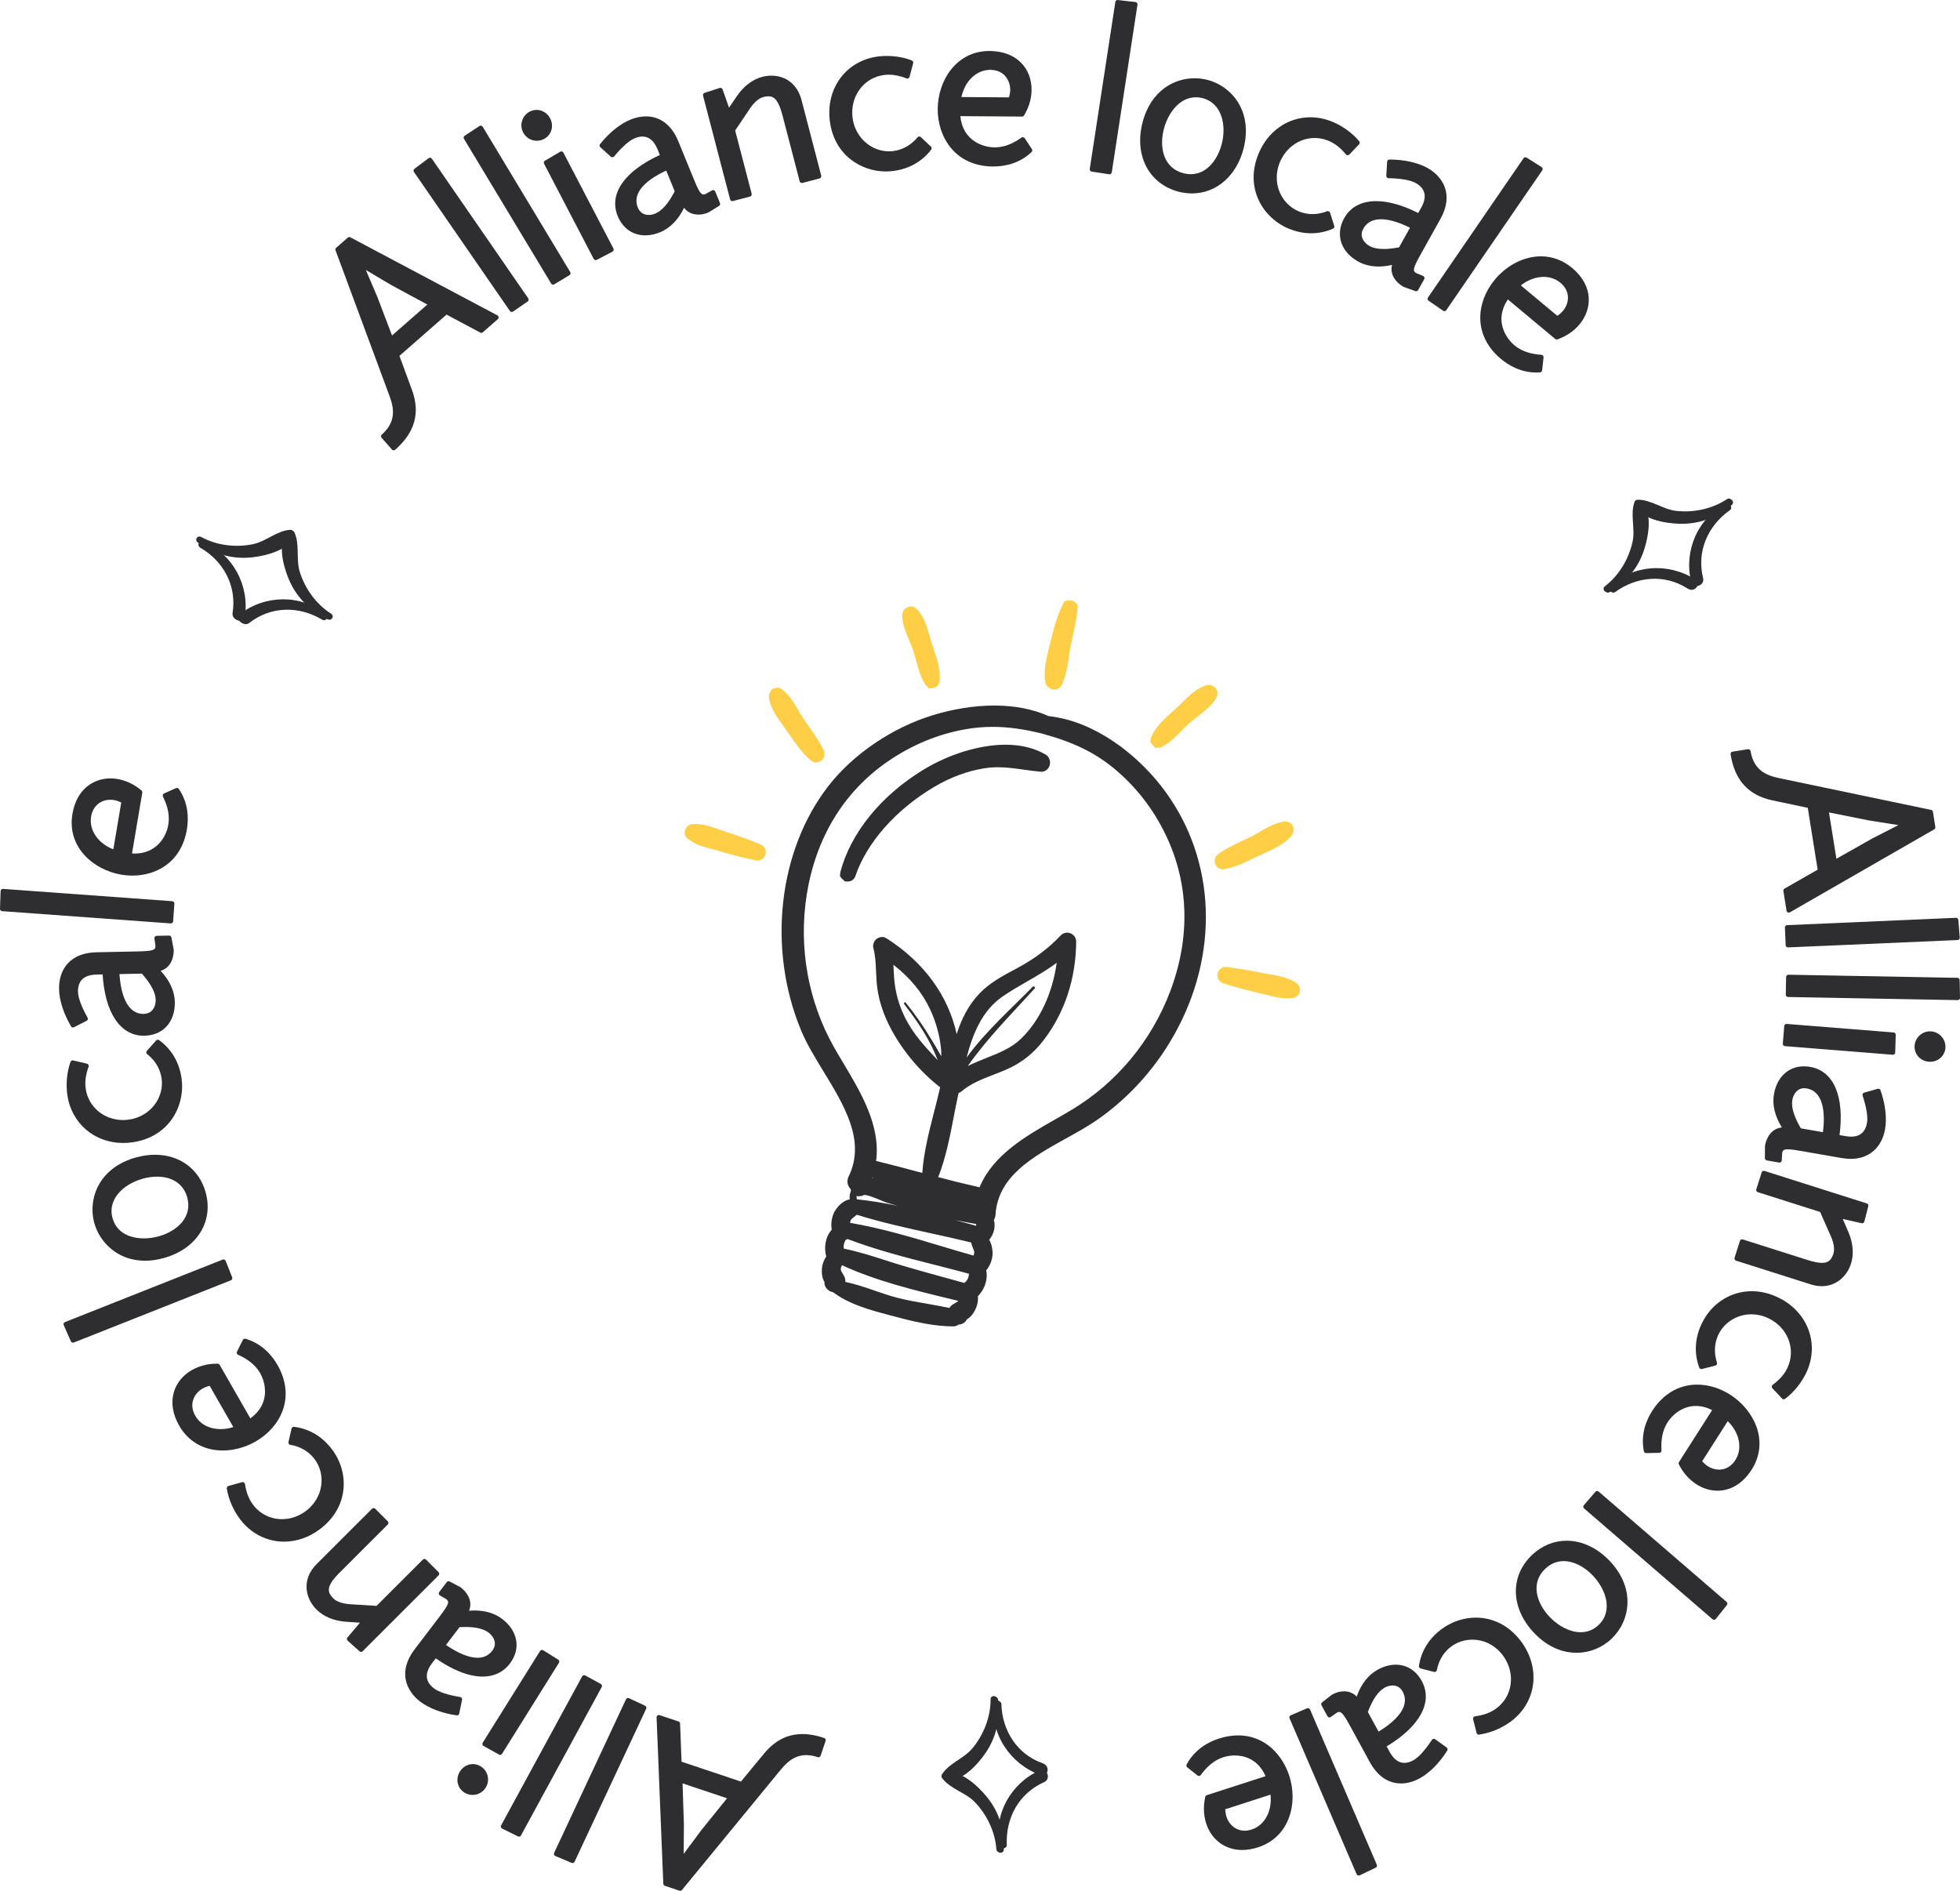<svg xmlns="http://www.w3.org/2000/svg" id="uuid-4ecf0e95-03fa-4b40-99db-5efe498ffaba" viewBox="0 0 367.606 354.631"><defs><style>.uuid-47e0cd30-cf3e-4d56-97d3-1f9c09151ccb{fill:#2e2e30;}.uuid-47e0cd30-cf3e-4d56-97d3-1f9c09151ccb,.uuid-371c1955-e956-40fb-bcc7-8386f8e07502{stroke-width:0px;}.uuid-371c1955-e956-40fb-bcc7-8386f8e07502{fill:#fecf46;}</style></defs><g id="uuid-7aa5a36b-528c-4882-96ec-8b65b342dff1"><path class="uuid-47e0cd30-cf3e-4d56-97d3-1f9c09151ccb" d="M37.285,101.849c3.093,2.152,6.465,3.124,10.224,2.654,2.558-.32,7.017-1.394,7.662-4.31.073-.329-.158-.721-.533-.7-2.45.137-4.545,2.199-7.016,2.7-3.259.661-6.812.225-9.734-1.364-.676-.367-1.225.588-.603,1.021h0Z"></path><path class="uuid-47e0cd30-cf3e-4d56-97d3-1f9c09151ccb" d="M37.694,102.774c4.4,2.554,6.947,7.173,6.138,12.303-.215,1.364,1.881,1.948,2.094.567.893-5.779-2.232-11.791-7.786-13.929-.619-.238-1.001.738-.447,1.06h0Z"></path><path class="uuid-47e0cd30-cf3e-4d56-97d3-1f9c09151ccb" d="M62.124,115.142c-2.799-1.79-4.901-4.696-5.894-7.867-.754-2.408.041-5.234-1.023-7.447-.163-.339-.617-.352-.871-.129-2.237,1.968-1.024,6.413-.075,8.791,1.401,3.513,3.886,6.005,7.26,7.673.678.335,1.252-.605.603-1.021h0Z"></path><path class="uuid-47e0cd30-cf3e-4d56-97d3-1f9c09151ccb" d="M61.226,115.349c-4.554-3.832-11.327-3.666-15.957-.093-1.104.852.415,2.409,1.508,1.56,4.099-3.184,9.376-3.184,13.737-.564.543.326,1.225-.471.712-.903h0Z"></path><path class="uuid-47e0cd30-cf3e-4d56-97d3-1f9c09151ccb" d="M301.895,111.055c3.221-1.955,5.476-4.643,6.571-8.27.745-2.467,1.571-6.979-.833-8.751-.272-.2-.723-.148-.856.204-.868,2.295.167,5.046-.377,7.508-.717,3.247-2.556,6.319-5.193,8.346-.61.469.041,1.358.689.965h0Z"></path><path class="uuid-47e0cd30-cf3e-4d56-97d3-1f9c09151ccb" d="M302.906,111.057c4.119-2.986,9.374-3.442,13.735-.623,1.16.75,2.543-.93,1.368-1.684-4.92-3.16-11.684-2.74-15.89,1.47-.469.469.269,1.214.787.838h0Z"></path><path class="uuid-47e0cd30-cf3e-4d56-97d3-1f9c09151ccb" d="M324.118,93.739c-2.771,1.833-6.28,2.576-9.581,2.198-2.507-.287-4.769-2.159-7.222-2.084-.375.011-.572.421-.471.743.892,2.843,5.447,3.536,8.005,3.633,3.779.144,7.065-1.118,9.957-3.525.582-.484-.046-1.39-.689-.965h0Z"></path><path class="uuid-47e0cd30-cf3e-4d56-97d3-1f9c09151ccb" d="M323.943,94.644c-5.349,2.61-7.944,8.868-6.555,14.549.331,1.354,2.37.597,2.038-.746-1.248-5.038.89-9.862,5.054-12.786.519-.364.066-1.311-.536-1.017h0Z"></path><path class="uuid-47e0cd30-cf3e-4d56-97d3-1f9c09151ccb" d="M188.27,346.905c.135-3.766-.873-7.127-3.304-10.033-1.653-1.977-4.97-5.145-7.771-4.109-.316.117-.521.523-.3.827,1.441,1.986,4.309,2.631,6.067,4.437,2.319,2.382,3.877,5.606,4.123,8.923.057.767,1.157.712,1.185-.046h0Z"></path><path class="uuid-47e0cd30-cf3e-4d56-97d3-1f9c09151ccb" d="M188.827,346.061c-.234-5.082,2.27-9.725,7.021-11.821,1.264-.557.619-2.636-.657-2.068-5.343,2.377-8.706,8.26-7.497,14.087.135.649,1.162.442,1.133-.198h0Z"></path><path class="uuid-47e0cd30-cf3e-4d56-97d3-1f9c09151ccb" d="M186.002,318.824c.01,3.322-1.295,6.663-3.424,9.214-1.617,1.937-4.423,2.8-5.708,4.891-.197.32.038.709.363.802,2.866.816,5.946-2.611,7.432-4.695,2.195-3.079,2.945-6.518,2.521-10.257-.085-.752-1.187-.725-1.185.046h0Z"></path><path class="uuid-47e0cd30-cf3e-4d56-97d3-1f9c09151ccb" d="M186.662,319.467c-.756,5.904,3.049,11.509,8.559,13.468,1.314.467,1.8-1.653.496-2.112-4.896-1.724-7.753-6.16-7.91-11.245-.02-.634-1.06-.775-1.145-.11h0Z"></path><path class="uuid-47e0cd30-cf3e-4d56-97d3-1f9c09151ccb" d="M335.496,171.165c-.064,0-.126-.014-.185-.042-.128-.061-.218-.181-.24-.32l-.59-3.695c-.028-.177.056-.353.212-.442l6.215-3.555-1.851-11.594-6.663-1.411c-4.486-.956-7.043-3.78-7.816-8.635-.037-.234.123-.455.357-.492,0,0,2.943-.469,2.965-.469.09,0,.178.029.252.082.093.067.154.168.174.28.656,4.11,3.759,4.745,5.813,5.166l28.05,5.864c.175.036.31.177.338.354l.454,2.854c.028.176-.056.352-.211.441l-27.059,15.557c-.067.039-.141.058-.215.058ZM344.423,161.062l6.688-3.779,4.939-2.531-5.465-.867-7.55-1.512,1.387,8.689Z"></path><path class="uuid-47e0cd30-cf3e-4d56-97d3-1f9c09151ccb" d="M334.905,167.04l6.473-3.702-1.945-12.18-6.952-1.473c-4.859-1.035-6.831-4.21-7.479-8.281l2.897-.463c.758,4.747,4.57,5.169,6.623,5.617l27.578,5.766.454,2.854-27.059,15.557-.59-3.695ZM351.323,157.657l5.973-3.06-.013-.086-6.63-1.052-8.139-1.63,1.581,9.912,7.228-4.084Z"></path><path class="uuid-47e0cd30-cf3e-4d56-97d3-1f9c09151ccb" d="M335.341,177.691c-.23,0-.42-.181-.43-.412l-.144-3.315c-.01-.237.174-.438.411-.449,0,0,31.678-1.376,31.684-1.376.224,0,.411.171.429.396l.27,3.311c.01.116-.028.232-.105.32-.079.087-.188.14-.304.145,0,0-31.804,1.38-31.81,1.38Z"></path><path class="uuid-47e0cd30-cf3e-4d56-97d3-1f9c09151ccb" d="M335.341,177.26l-.144-3.315,31.665-1.375.27,3.311-31.791,1.379Z"></path><path class="uuid-47e0cd30-cf3e-4d56-97d3-1f9c09151ccb" d="M335.352,186.993c-.239-.004-.427-.2-.423-.438l.061-3.318c.002-.114.049-.223.132-.302.08-.077.187-.121.298-.121.003,0,31.696.582,31.696.582.231.004.418.19.423.421l.067,3.321c.003.117-.043.23-.126.313-.08.081-.19.127-.304.127-.003,0-31.823-.585-31.823-.585Z"></path><path class="uuid-47e0cd30-cf3e-4d56-97d3-1f9c09151ccb" d="M335.359,186.563l.061-3.318,31.689.582.067,3.321-31.816-.584Z"></path><path class="uuid-47e0cd30-cf3e-4d56-97d3-1f9c09151ccb" d="M361.757,199.134c-.773-.063-1.473-.404-1.971-.961-.509-.569-.755-1.306-.693-2.076.119-1.494,1.387-2.666,2.888-2.666.076,0,.153.003.23.009,1.593.129,2.784,1.528,2.657,3.119-.116,1.473-1.347,2.584-2.866,2.584-.08,0-.162-.004-.245-.01ZM334.77,196.207c-.237-.019-.414-.227-.395-.464l.264-3.305c.009-.114.062-.22.15-.294.077-.067.176-.103.279-.103.012,0,20.086,1.603,20.086,1.603.228.018.404.213.396.442l-.095,3.32c-.003.118-.055.229-.142.308-.08.071-.182.111-.288.111-.012,0-20.255-1.618-20.255-1.618Z"></path><path class="uuid-47e0cd30-cf3e-4d56-97d3-1f9c09151ccb" d="M335.068,192.473l20.052,1.602-.095,3.32-20.221-1.617.264-3.305ZM359.521,196.132c.108-1.357,1.299-2.369,2.655-2.262,1.357.11,2.37,1.299,2.262,2.655-.107,1.356-1.292,2.286-2.648,2.179-1.357-.11-2.379-1.215-2.269-2.572Z"></path><path class="uuid-47e0cd30-cf3e-4d56-97d3-1f9c09151ccb" d="M333.674,218.044l-2.305-.402c-.208-.036-.357-.217-.356-.428l.019-2.327c.261-1.536,1.242-3.252,3.171-3.425-1.31-2.069-1.838-4.262-1.492-6.241.562-3.223,2.719-5.224,5.628-5.224.384,0,.783.036,1.185.105,4.402.768,6.439,5.537,5.487,12.788l1.141.199c.371.065.715.096,1.032.096,1.678,0,2.68-.871,2.978-2.586.194-1.113-.09-2.882-.825-5.119-.036-.111-.025-.233.03-.336.055-.104.15-.18.263-.212l2.544-.722c.039-.011.079-.017.117-.017.179,0,.344.112.406.289.915,2.619,1.219,5.2.859,7.269-.611,3.505-3.02,5.599-6.445,5.599-.559,0-1.151-.054-1.762-.161l-7.289-1.271c-1.115-.194-2.091-.355-2.744-.355-.813,0-.981.213-1.069.721l-.068,1.359c-.006.123-.065.238-.162.315-.077.062-.172.094-.269.094-.025,0-.049-.002-.074-.007ZM341.899,212.345c.608-4.847-.463-7.754-3.036-8.203-.165-.029-.322-.042-.472-.042-1.363,0-2.054,1.184-2.231,2.199-.233,1.335.304,3.125,1.598,5.324l4.141.722Z"></path><path class="uuid-47e0cd30-cf3e-4d56-97d3-1f9c09151ccb" d="M331.443,217.218l.019-2.327c.24-1.383,1.169-2.992,3.029-3.013l.475-.003.007-.042c-1.632-2.271-2.182-4.569-1.838-6.539.577-3.308,2.962-5.352,6.315-4.769,4.106.717,6.147,5.347,5.077,12.717l1.55.27c2.807.489,4.159-.828,4.509-2.841.279-1.592-.389-3.953-.84-5.327l2.544-.722c.835,2.391,1.213,4.919.841,7.053-.584,3.352-3.017,5.908-7.709,5.088l-7.289-1.271c-3.017-.525-4.079-.625-4.312.717l-.074,1.411-2.305-.402ZM342.266,212.846c.783-5.475-.481-8.632-3.329-9.129-2.011-.35-2.982,1.25-3.201,2.507-.344,1.968.884,4.34,1.753,5.788l4.776.834Z"></path><path class="uuid-47e0cd30-cf3e-4d56-97d3-1f9c09151ccb" d="M341.692,241.229c-.678,0-1.385-.116-2.105-.344l-13.983-4.441c-.108-.034-.199-.111-.252-.212-.052-.102-.062-.22-.028-.329l1.004-3.161c.059-.183.228-.3.411-.3.043,0,.087.007.131.021l12.157,3.86c1.136.361,2.017.536,2.695.536,1.145,0,1.744-.481,2.136-1.716.43-1.356-.337-3.016-.795-4.008l-1.691-3.825-11.689-3.712c-.108-.034-.199-.111-.252-.212-.052-.102-.062-.22-.028-.329l1.004-3.161c.059-.183.228-.3.411-.3.043,0,.087.007.131.021l19.169,6.088c.217.069.343.295.286.517l-.737,2.888c-.049.194-.224.324-.417.324-.031,0-.062-.004-.095-.011l-3.544-.801,1.052,2.43c.897,2.091,1.071,4.146.501,5.942-.817,2.574-2.965,4.236-5.472,4.236Z"></path><path class="uuid-47e0cd30-cf3e-4d56-97d3-1f9c09151ccb" d="M326.738,232.873l12.157,3.86c3.364,1.069,4.717.607,5.373-1.46.463-1.46-.26-3.116-.816-4.319l-1.765-3.996-11.874-3.771,1.004-3.161,19.169,6.088-.737,2.888-4.371-.988,1.39,3.208c.82,1.912,1.05,3.858.485,5.641-.823,2.594-3.348,4.782-7.035,3.612l-13.983-4.441,1.004-3.161Z"></path><path class="uuid-47e0cd30-cf3e-4d56-97d3-1f9c09151ccb" d="M334.541,262.443c-.116,0-.23-.047-.315-.137l-1.811-1.94c-.085-.09-.126-.211-.114-.335.012-.122.076-.234.175-.307,1.296-.948,2.2-1.986,2.762-3.172.799-1.69.871-3.579.197-5.32-.672-1.74-2.016-3.159-3.781-3.995-1.025-.486-2.096-.732-3.186-.732-2.655,0-5.08,1.5-6.18,3.821-.534,1.125-1.012,2.947-.261,5.245.037.113.025.237-.033.34-.056.105-.154.181-.27.21l-2.516.644c-.036.01-.071.014-.107.014-.176,0-.34-.109-.404-.282-.986-2.668-.829-5.511.454-8.221,1.783-3.767,5.383-6.107,9.396-6.107,1.639,0,3.292.389,4.91,1.155,5.592,2.65,7.875,8.732,5.31,14.147-.899,1.899-2.347,3.68-3.971,4.887-.077.057-.166.085-.257.085Z"></path><path class="uuid-47e0cd30-cf3e-4d56-97d3-1f9c09151ccb" d="M319.102,256.348c-.949-2.568-.798-5.275.439-7.888,2.24-4.729,7.813-7.549,13.733-4.747,5.306,2.514,7.618,8.268,5.106,13.572-.765,1.617-2.097,3.432-3.839,4.726l-1.811-1.94c1.368-1,2.314-2.103,2.897-3.336,1.767-3.728.056-8.068-3.788-9.888-3.959-1.876-8.301-.166-9.938,3.295-.73,1.537-.973,3.447-.282,5.562l-2.516.644Z"></path><path class="uuid-47e0cd30-cf3e-4d56-97d3-1f9c09151ccb" d="M322.12,279.589c-1.35,0-2.709-.412-3.929-1.191-1.388-.886-2.535-2.184-3.317-3.753-.067-.135-.059-.296.022-.423l6.224-9.754c-1.02-.513-2.043-.773-3.042-.773-2.48,0-4.385,1.6-5.338,3.097-.878,1.374-1.255,3.136-1.121,5.238.007.117-.034.233-.113.319-.08.087-.191.137-.308.139,0,0-2.458.048-2.461.048-.205,0-.381-.145-.423-.346-.645-3.223.495-5.899,1.565-7.577,2.026-3.174,5.018-4.921,8.425-4.921,2.121,0,4.272.657,6.221,1.902,4.468,2.853,7.387,8.749,3.999,14.06-1.62,2.538-3.895,3.936-6.404,3.936ZM319.25,274.061c.301.349.702.705,1.061.936.654.417,1.385.638,2.111.638h0c1.234,0,2.317-.632,3.048-1.78,1.397-2.187.802-5.135-1.425-7.311l-4.794,7.517Z"></path><path class="uuid-47e0cd30-cf3e-4d56-97d3-1f9c09151ccb" d="M308.736,272.104c-.59-2.947.384-5.503,1.506-7.261,3.661-5.736,9.714-5.656,14.052-2.888,4.409,2.815,7.07,8.446,3.867,13.466-2.654,4.158-6.691,4.557-9.738,2.614-1.29-.825-2.388-2.029-3.163-3.582l6.473-10.146c-4.296-2.439-7.825-.15-9.357,2.253-.938,1.468-1.325,3.341-1.188,5.497l-2.452.048ZM320.078,275.359c1.865,1.188,4.337.951,5.755-1.273,1.626-2.545.719-5.948-1.875-8.207l-5.238,8.21c.352.476.893.972,1.357,1.27Z"></path><path class="uuid-47e0cd30-cf3e-4d56-97d3-1f9c09151ccb" d="M321.474,303.801c-.102,0-.203-.037-.282-.105l-24.092-20.782c-.179-.156-.2-.427-.044-.607l2.167-2.513c.074-.087.181-.14.295-.148.01-.001.021-.002.031-.002.102,0,.203.037.282.105l23.996,20.698c.175.151.199.414.055.595l-2.071,2.596c-.073.091-.181.149-.297.16-.013.002-.027.002-.04.002Z"></path><path class="uuid-47e0cd30-cf3e-4d56-97d3-1f9c09151ccb" d="M297.381,282.589l2.167-2.513,23.996,20.698-2.071,2.596-24.092-20.782Z"></path><path class="uuid-47e0cd30-cf3e-4d56-97d3-1f9c09151ccb" d="M295.675,309.988c-2.014,0-5.03-.649-7.964-3.74-4.397-4.636-4.549-10.644-.369-14.61,1.839-1.745,4.085-2.668,6.494-2.668,2.884,0,5.752,1.351,8.078,3.802,4.882,5.146,3.867,11.23.341,14.581-1.792,1.7-4.128,2.636-6.58,2.636ZM293.278,292.795c-1.292,0-2.459.486-3.468,1.443-1.277,1.211-1.82,2.757-1.569,4.47.224,1.543,1.073,3.156,2.387,4.54,1.712,1.805,3.894,2.883,5.837,2.883h0c1.28,0,2.409-.454,3.352-1.35,1.563-1.483,1.652-3.276,1.452-4.519-.258-1.608-1.172-3.334-2.502-4.736-1.648-1.736-3.647-2.732-5.488-2.732Z"></path><path class="uuid-47e0cd30-cf3e-4d56-97d3-1f9c09151ccb" d="M287.639,291.95c3.921-3.719,9.688-3.388,13.963,1.118,4.744,4.999,3.688,10.808.357,13.972-3.333,3.163-9.192,3.91-13.934-1.089-4.275-4.506-4.305-10.283-.386-14.001ZM300.114,305.094c2.9-2.752,1.66-7.027-1.035-9.864-2.606-2.747-6.571-4.146-9.565-1.304-2.993,2.839-1.805,6.872.801,9.619,2.694,2.839,6.897,4.302,9.799,1.549Z"></path><path class="uuid-47e0cd30-cf3e-4d56-97d3-1f9c09151ccb" d="M277.352,325.336c-.194,0-.368-.132-.417-.326l-.651-2.572c-.031-.119-.009-.245.061-.347.07-.102.178-.169.301-.185,1.592-.207,2.882-.68,3.946-1.447,1.514-1.095,2.486-2.717,2.735-4.567.249-1.848-.245-3.737-1.39-5.32-1.397-1.933-3.514-3.043-5.806-3.043-1.418,0-2.76.429-3.885,1.242-1.009.728-2.305,2.094-2.753,4.469-.022.116-.092.22-.191.283-.07.044-.15.068-.231.068-.036,0-.073-.005-.107-.014l-2.516-.648c-.214-.055-.352-.263-.319-.481.421-2.813,1.928-5.227,4.358-6.983,1.85-1.337,4.091-2.073,6.309-2.073,3.394,0,6.451,1.642,8.606,4.625,1.741,2.408,2.494,5.241,2.118,7.977-.38,2.775-1.899,5.25-4.278,6.97-1.706,1.233-3.833,2.096-5.832,2.369-.019.003-.039.004-.058.004Z"></path><path class="uuid-47e0cd30-cf3e-4d56-97d3-1f9c09151ccb" d="M266.555,312.51c.405-2.706,1.841-5.005,4.184-6.697,4.238-3.063,10.478-2.853,14.314,2.455,3.437,4.754,2.692,10.909-2.063,14.345-1.448,1.046-3.487,1.998-5.638,2.292l-.651-2.572c1.679-.218,3.041-.73,4.143-1.525,3.343-2.418,3.935-7.043,1.442-10.489-2.565-3.55-7.19-4.14-10.291-1.899-1.379.995-2.511,2.55-2.924,4.738l-2.516-.648Z"></path><path class="uuid-47e0cd30-cf3e-4d56-97d3-1f9c09151ccb" d="M262.76,334.494c-1.669,0-4.038-.694-5.844-4.001l-3.545-6.498c-.988-1.81-1.629-2.909-2.189-2.909-.131,0-.285.049-.472.151l-1.108.794c-.074.052-.162.08-.251.08-.033,0-.064-.004-.096-.011-.12-.027-.223-.105-.282-.214l-1.12-2.051c-.101-.185-.053-.415.113-.545l1.833-1.437c.768-.426,1.559-.639,2.287-.639.934,0,1.747.34,2.367.988.802-2.312,2.188-4.091,3.955-5.055,1.109-.605,2.272-.925,3.367-.925,2.069,0,3.803,1.089,4.883,3.067,2.14,3.923-.322,8.487-6.589,12.259l.556,1.017c.749,1.374,1.681,2.071,2.766,2.071.527,0,1.092-.162,1.679-.483.688-.374,1.853-1.343,3.493-3.834.064-.098.165-.165.28-.187.027-.004.052-.007.079-.007.089,0,.176.028.251.081l2.149,1.541c.185.133.234.387.113.58-1.48,2.347-3.309,4.193-5.153,5.2-1.178.643-2.363.969-3.523.969ZM258.555,324.773c4.173-2.543,5.781-5.192,4.529-7.485-.423-.775-1.056-1.168-1.884-1.168-.489,0-1.018.141-1.486.397-1.193.65-2.259,2.186-3.171,4.567l2.013,3.689Z"></path><path class="uuid-47e0cd30-cf3e-4d56-97d3-1f9c09151ccb" d="M248.231,319.629l1.833-1.437c1.231-.672,3.067-.946,4.242.494l.3.371.037-.021c.759-2.692,2.215-4.552,3.971-5.511,2.949-1.609,6.036-1.015,7.666,1.97,1.997,3.659-.356,8.141-6.788,11.895l.755,1.381c1.365,2.501,3.238,2.738,5.03,1.759,1.421-.773,2.851-2.768,3.646-3.975l2.149,1.541c-1.351,2.142-3.093,4.012-4.996,5.052-2.987,1.63-6.5,1.317-8.783-2.861l-3.545-6.498c-1.468-2.689-2.051-3.581-3.245-2.93l-1.153.822-1.12-2.051ZM258.392,325.373c4.773-2.799,6.455-5.752,5.07-8.29-.978-1.792-2.835-1.553-3.955-.943-1.756.957-2.848,3.395-3.438,4.978l2.323,4.256Z"></path><path class="uuid-47e0cd30-cf3e-4d56-97d3-1f9c09151ccb" d="M254.833,351.769c-.052,0-.102-.01-.151-.028-.11-.041-.197-.125-.245-.233l-12.574-29.231c-.093-.218.007-.472.226-.565l3.047-1.311c.055-.024.113-.036.171-.036.053,0,.108.01.159.031.107.042.191.125.237.23l12.524,29.112c.09.212-.002.459-.211.558l-2.996,1.43c-.058.028-.122.042-.185.042Z"></path><path class="uuid-47e0cd30-cf3e-4d56-97d3-1f9c09151ccb" d="M242.259,322.108l3.047-1.311,12.524,29.112-2.996,1.43-12.574-29.231Z"></path><path class="uuid-47e0cd30-cf3e-4d56-97d3-1f9c09151ccb" d="M232.957,346.974c-3.159,0-5.739-1.902-6.73-4.964-.506-1.565-.564-3.297-.168-5.008.034-.148.144-.266.288-.312l11.012-3.562c-1.48-3.366-4.231-3.883-5.776-3.883-.734,0-1.486.117-2.172.338-1.553.503-2.967,1.622-4.201,3.327-.068.096-.174.158-.289.174-.021.003-.04.004-.059.004-.096,0-.191-.033-.267-.093l-1.922-1.523c-.163-.13-.211-.357-.113-.541,1.556-2.898,4.138-4.236,6.033-4.848,1.228-.398,2.44-.599,3.603-.599,5.282,0,8.433,3.923,9.619,7.594,1.632,5.046.129,11.455-5.868,13.395-1.028.333-2.035.501-2.99.501ZM229.806,339.337c.009.464.092.994.223,1.399.515,1.59,1.854,2.619,3.412,2.619h0c.421,0,.856-.072,1.296-.214,2.47-.798,3.886-3.451,3.554-6.549l-8.485,2.745Z"></path><path class="uuid-47e0cd30-cf3e-4d56-97d3-1f9c09151ccb" d="M222.94,331.135c1.423-2.651,3.803-4.002,5.785-4.643,6.476-2.096,11.097,1.82,12.681,6.718,1.609,4.978.076,11.02-5.591,12.853-4.695,1.518-8.065-.746-9.179-4.186-.47-1.457-.549-3.085-.157-4.778l11.454-3.704c-1.762-4.616-5.942-5.098-8.654-4.222-1.66.537-3.149,1.732-4.417,3.484l-1.922-1.523ZM229.619,340.869c.681,2.105,2.74,3.495,5.25,2.682,2.875-.929,4.342-4.13,3.78-7.527l-9.268,2.998c-.033.592.068,1.319.239,1.847Z"></path><path class="uuid-47e0cd30-cf3e-4d56-97d3-1f9c09151ccb" d="M127.578,354.631c-.046,0-.092-.007-.137-.022l-2.743-.918c-.169-.057-.286-.213-.294-.392l-1.261-31.195c-.006-.141.058-.277.172-.361.076-.057.166-.087.258-.087.046,0,.092.007.137.023l3.55,1.19c.171.056.286.213.294.392l.273,7.152,11.135,3.731,4.339-5.253c2.038-2.464,4.398-3.662,7.216-3.662,1.262,0,2.59.24,4.058.732.108.036.199.114.249.216s.059.221.022.329l-.933,2.783c-.059.179-.228.294-.408.294-.044,0-.092-.007-.137-.022-.755-.253-1.479-.381-2.152-.381-2.56,0-4.039,1.816-5.12,3.141l-18.187,22.153c-.083.102-.206.158-.332.158ZM128.268,342.16l-.042,5.548,3.299-4.439,4.836-5.993-8.344-2.795.251,7.68Z"></path><path class="uuid-47e0cd30-cf3e-4d56-97d3-1f9c09151ccb" d="M127.124,323.276l.285,7.449,11.698,3.919,4.527-5.481c3.167-3.83,6.893-4.107,10.806-2.796l-.933,2.783c-4.558-1.525-6.7,1.658-8.049,3.269l-17.88,21.78-2.743-.918-1.261-31.195,3.55,1.19ZM127.837,342.174l-.05,6.712.08.027,4.003-5.388,5.214-6.461-9.519-3.189.272,8.299Z"></path><path class="uuid-47e0cd30-cf3e-4d56-97d3-1f9c09151ccb" d="M107.375,349.424c-.056,0-.113-.011-.168-.034l-3.057-1.29c-.108-.046-.193-.133-.234-.242-.042-.109-.037-.231.012-.337l13.478-28.806c.049-.104.137-.183.243-.223.048-.017.098-.026.147-.026.062,0,.125.014.182.041l3.004,1.406c.215.101.308.357.208.573l-13.424,28.691c-.073.156-.228.248-.39.248Z"></path><path class="uuid-47e0cd30-cf3e-4d56-97d3-1f9c09151ccb" d="M117.795,318.896l3.004,1.406-13.424,28.691-3.057-1.29,13.478-28.806Z"></path><path class="uuid-47e0cd30-cf3e-4d56-97d3-1f9c09151ccb" d="M97.337,344.471c-.065,0-.129-.015-.191-.045l-2.976-1.473c-.105-.052-.184-.144-.22-.256-.036-.111-.024-.233.033-.335l15.201-27.945c.079-.144.226-.226.378-.226.07,0,.141.017.206.053l2.913,1.584c.099.055.175.147.206.257.033.109.021.227-.034.327l-15.139,27.833c-.077.143-.226.226-.378.226Z"></path><path class="uuid-47e0cd30-cf3e-4d56-97d3-1f9c09151ccb" d="M109.563,314.623l2.913,1.584-15.139,27.833-2.976-1.473,15.201-27.945Z"></path><path class="uuid-47e0cd30-cf3e-4d56-97d3-1f9c09151ccb" d="M88.634,336.647c-.541,0-1.071-.152-1.532-.441-.654-.408-1.099-1.044-1.252-1.793-.151-.732-.007-1.497.404-2.155.546-.873,1.46-1.394,2.446-1.394.518,0,1.028.148,1.476.429.656.409,1.113,1.05,1.286,1.804s.043,1.531-.366,2.187c-.532.853-1.452,1.361-2.461,1.361ZM93.801,329.132c-.071,0-.142-.018-.209-.055l-2.903-1.614c-.104-.057-.178-.154-.208-.269s-.01-.236.052-.336l10.754-17.204c.082-.131.223-.203.365-.203.079,0,.157.021.228.066l2.812,1.758c.096.06.166.157.191.268s.006.228-.055.326l-10.664,17.06c-.082.13-.221.203-.365.203Z"></path><path class="uuid-47e0cd30-cf3e-4d56-97d3-1f9c09151ccb" d="M89.947,331.66c1.154.719,1.504,2.243.783,3.398-.721,1.153-2.246,1.506-3.4.783-1.154-.719-1.433-2.2-.712-3.354.722-1.155,2.175-1.552,3.329-.828ZM104.464,311.641l-10.664,17.06-2.903-1.614,10.754-17.204,2.812,1.758Z"></path><path class="uuid-47e0cd30-cf3e-4d56-97d3-1f9c09151ccb" d="M85.65,321.724c-2.747-.394-5.18-1.312-6.849-2.585-2.6-1.985-4.239-5.597-1.044-9.789l4.484-5.883c2.034-2.666,2.087-3.054,1.433-3.553l-1.175-.686c-.107-.062-.181-.168-.205-.288s.006-.246.08-.344l1.418-1.86c.085-.11.212-.17.343-.17.068,0,.138.016.202.05l2.057,1.087c1.242.941,2.311,2.602,1.578,4.391.349-.03.693-.045,1.029-.045,2.029,0,3.825.552,5.193,1.598,1.424,1.084,2.323,2.436,2.6,3.912.289,1.536-.123,3.089-1.193,4.492-1.197,1.569-2.955,2.399-5.083,2.399-2.55,0-5.583-1.181-8.792-3.42l-.7.92c-.746.979-1.067,1.894-.952,2.722.102.732.544,1.4,1.313,1.986.899.686,2.602,1.248,4.922,1.623.117.018.22.084.286.18.067.097.09.217.067.332l-.531,2.59c-.042.203-.22.344-.421.344-.019,0-.04-.002-.061-.004ZM83.646,308.519c2.281,1.572,4.319,2.401,5.913,2.401,1.167,0,2.097-.443,2.764-1.317.47-.616.605-1.264.401-1.928-.166-.538-.556-1.071-1.069-1.462-.926-.708-2.409-1.066-4.41-1.066-.372,0-.727.013-1.05.03l-2.547,3.341Z"></path><path class="uuid-47e0cd30-cf3e-4d56-97d3-1f9c09151ccb" d="M84.135,296.998l2.057,1.087c1.115.851,2.115,2.416,1.277,4.076l-.217.423.034.025c2.768-.402,5.058.168,6.647,1.381,2.673,2.035,3.388,5.095,1.326,7.801-2.526,3.312-7.577,2.992-13.623-1.351l-.952,1.25c-1.728,2.267-1.181,4.075.442,5.312,1.285.979,3.688,1.474,5.115,1.706l-.531,2.59c-2.505-.359-4.923-1.185-6.648-2.501-2.704-2.063-3.851-5.398-.963-9.185l4.484-5.883c1.857-2.436,2.433-3.332,1.351-4.156l-1.218-.715,1.418-1.86ZM83.032,308.614c4.497,3.217,7.88,3.55,9.633,1.25,1.237-1.623.264-3.22-.751-3.993-1.589-1.213-4.26-1.218-5.944-1.111l-2.938,3.854Z"></path><path class="uuid-47e0cd30-cf3e-4d56-97d3-1f9c09151ccb" d="M67.718,309.82c-.102,0-.205-.036-.286-.11l-2.225-1.986c-.174-.155-.193-.42-.043-.599l2.342-2.78-2.643-.182c-2.269-.165-4.174-.958-5.508-2.292-2.044-2.046-2.906-5.585.033-8.522l10.382-10.371c.085-.084.194-.126.304-.126s.221.042.304.127l2.345,2.347c.082.081.126.19.126.304s-.044.224-.126.305l-9.026,9.02c-2.539,2.538-2.388,3.619-1.175,4.835,1.003,1.002,2.833,1.088,3.926,1.139l4.173.258,8.681-8.671c.085-.084.194-.126.304-.126s.221.042.304.127l2.345,2.347c.082.081.126.19.126.304s-.044.224-.126.305l-14.233,14.222c-.083.084-.194.126-.304.126Z"></path><path class="uuid-47e0cd30-cf3e-4d56-97d3-1f9c09151ccb" d="M72.418,285.629l-9.026,9.02c-2.498,2.497-2.709,3.909-1.175,5.444,1.081,1.081,2.887,1.203,4.21,1.265l4.361.27,8.817-8.808,2.345,2.347-14.233,14.222-2.225-1.986,2.888-3.429-3.489-.24c-2.075-.151-3.91-.844-5.233-2.167-1.924-1.925-2.706-5.175.033-7.912l10.382-10.371,2.345,2.347Z"></path><path class="uuid-47e0cd30-cf3e-4d56-97d3-1f9c09151ccb" d="M53.258,289.143c-3.205,0-6.2-1.524-8.218-4.181-1.271-1.676-2.185-3.782-2.505-5.777-.034-.217.099-.424.31-.483l2.557-.712c.039-.011.077-.016.116-.016.082,0,.163.024.234.07.102.067.172.174.191.297.242,1.587.746,2.867,1.54,3.912,1.288,1.698,3.257,2.672,5.402,2.672h.002c1.612,0,3.173-.537,4.514-1.553,1.563-1.188,2.574-2.87,2.841-4.737.26-1.807-.19-3.582-1.262-4.996-.755-.993-2.152-2.259-4.533-2.649-.117-.019-.223-.087-.288-.185-.067-.099-.089-.221-.062-.338l.59-2.532c.046-.197.223-.333.42-.333.018,0,.036.002.053.004,2.823.356,5.272,1.807,7.083,4.197,1.681,2.213,2.45,4.901,2.167,7.568-.308,2.909-1.821,5.47-4.373,7.406-2.041,1.549-4.385,2.368-6.779,2.368Z"></path><path class="uuid-47e0cd30-cf3e-4d56-97d3-1f9c09151ccb" d="M55.106,268.031c2.716.343,5.046,1.725,6.794,4.03,3.163,4.165,3.096,10.41-2.123,14.371-4.677,3.548-10.846,2.943-14.394-1.731-1.08-1.424-2.078-3.443-2.422-5.585l2.557-.712c.255,1.675.799,3.025,1.623,4.107,2.492,3.287,7.132,3.772,10.52,1.202,3.49-2.649,3.975-7.288,1.661-10.336-1.029-1.356-2.609-2.453-4.806-2.814l.59-2.532Z"></path><path class="uuid-47e0cd30-cf3e-4d56-97d3-1f9c09151ccb" d="M41.795,272.049c-3.556.001-6.461-1.652-8.182-4.652-1.209-2.106-1.568-4.242-1.038-6.177.481-1.76,1.687-3.269,3.397-4.25,1.372-.786,2.985-1.202,4.662-1.202l.197.002c.151.002.291.085.366.216l5.757,10.037c3.738-2.683,2.934-6.576,1.827-8.503-.814-1.416-2.201-2.568-4.124-3.423-.107-.048-.19-.137-.23-.248s-.033-.232.019-.338l1.095-2.194c.074-.149.226-.239.386-.239.04,0,.08.006.12.018,3.158.923,4.999,3.173,5.988,4.898,1.627,2.837,1.973,5.778.998,8.506-.85,2.384-2.666,4.469-5.11,5.871-1.885,1.081-4.063,1.677-6.129,1.677ZM39.321,259.918c-.447.104-.948.294-1.32.507-.875.503-1.51,1.268-1.783,2.153-.297.954-.156,1.973.404,2.947.915,1.597,2.649,2.512,4.756,2.513.792,0,1.592-.131,2.382-.387l-4.438-7.733Z"></path><path class="uuid-47e0cd30-cf3e-4d56-97d3-1f9c09151ccb" d="M45.927,251.51c2.887.844,4.699,2.893,5.735,4.699,3.386,5.901.51,11.229-3.952,13.789-4.537,2.602-10.762,2.35-13.724-2.815-2.455-4.278-.938-8.041,2.198-9.839,1.328-.761,2.903-1.176,4.638-1.144l5.988,10.44c4.153-2.677,3.76-6.865,2.344-9.335-.869-1.512-2.348-2.723-4.322-3.602l1.095-2.194ZM37.787,260.051c-1.918,1.101-2.853,3.403-1.54,5.689,1.503,2.62,4.936,3.395,8.141,2.143l-4.846-8.446c-.586.089-1.274.34-1.755.614Z"></path><path class="uuid-47e0cd30-cf3e-4d56-97d3-1f9c09151ccb" d="M13.685,251.828c-.166,0-.323-.096-.395-.257l-1.339-3.036c-.046-.107-.049-.228-.004-.337s.132-.194.24-.237l29.575-11.718c.052-.021.105-.03.159-.03.171,0,.334.103.401.272l1.222,3.084c.042.106.04.225-.006.329-.044.105-.131.188-.236.23l-29.458,11.671c-.052.02-.105.03-.159.03Z"></path><path class="uuid-47e0cd30-cf3e-4d56-97d3-1f9c09151ccb" d="M41.921,236.642l1.222,3.084-29.458,11.671-1.339-3.036,29.575-11.718Z"></path><path class="uuid-47e0cd30-cf3e-4d56-97d3-1f9c09151ccb" d="M27.197,236.457c-5.198,0-8.513-3.525-9.493-7.018-.675-2.401-.377-5.023.814-7.192,1.363-2.479,3.766-4.26,6.948-5.152,1.218-.342,2.43-.515,3.6-.515,4.643,0,8.28,2.686,9.492,7.008,1.558,5.548-1.651,10.629-7.804,12.356-1.213.341-2.41.514-3.557.514ZM29.452,220.687c-.88,0-1.786.13-2.692.385-1.863.521-3.532,1.536-4.578,2.784-.81.966-1.652,2.551-1.071,4.625.96,3.417,4.426,3.786,5.872,3.786h0c.927,0,1.872-.133,2.807-.395,1.838-.515,3.391-1.466,4.376-2.676,1.092-1.343,1.418-2.949.943-4.643-.691-2.457-2.753-3.866-5.657-3.866Z"></path><path class="uuid-47e0cd30-cf3e-4d56-97d3-1f9c09151ccb" d="M38.144,223.703c1.46,5.201-1.526,10.146-7.506,11.825-6.633,1.862-11.279-1.784-12.521-6.206-1.242-4.423.829-9.953,7.464-11.813,5.979-1.678,11.103.994,12.562,6.194ZM20.697,228.598c1.08,3.849,5.441,4.747,9.209,3.689,3.645-1.022,6.733-3.877,5.617-7.85-1.115-3.972-5.236-4.804-8.881-3.78-3.768,1.055-7.025,4.091-5.945,7.94Z"></path><path class="uuid-47e0cd30-cf3e-4d56-97d3-1f9c09151ccb" d="M23.112,214.371c-5.388,0-9.695-3.676-10.475-8.939-.308-2.079-.096-4.363.584-6.267.062-.174.227-.286.405-.286.033,0,.065.004.098.012l2.584.607c.12.028.223.106.28.214.059.109.068.237.027.353-.552,1.508-.727,2.871-.534,4.169.501,3.381,3.444,5.835,6.997,5.835h0c.381,0,.767-.028,1.157-.086,3.894-.577,6.614-4.063,6.065-7.771-.182-1.233-.798-3.014-2.697-4.502-.093-.073-.153-.182-.163-.301s.028-.237.108-.325l1.732-1.934c.085-.095.202-.144.32-.144.087,0,.176.027.252.082,2.302,1.669,3.75,4.118,4.19,7.082.753,5.08-2.192,11.035-9.134,12.066-.601.089-1.204.134-1.798.134Z"></path><path class="uuid-47e0cd30-cf3e-4d56-97d3-1f9c09151ccb" d="M29.602,195.436c2.215,1.607,3.593,3.94,4.017,6.797.767,5.174-2.295,10.615-8.773,11.578-5.804.859-10.923-2.636-11.784-8.442-.263-1.767-.166-4.017.564-6.059l2.584.607c-.582,1.589-.755,3.035-.555,4.38.605,4.079,4.438,6.736,8.643,6.111,4.333-.642,6.988-4.475,6.427-8.259-.249-1.684-1.107-3.406-2.857-4.778l1.732-1.934Z"></path><path class="uuid-47e0cd30-cf3e-4d56-97d3-1f9c09151ccb" d="M26.951,194.254c-4.388.001-7.252-4.286-7.705-11.493l-1.159.024c-1.23.025-2.145.345-2.72.949-.51.535-.758,1.298-.739,2.265.024,1.135.645,2.818,1.796,4.865.058.102.071.224.037.336-.034.113-.113.206-.218.26l-2.358,1.197c-.062.031-.129.047-.194.047-.148,0-.292-.077-.372-.214-1.403-2.398-2.198-4.873-2.24-6.968-.04-1.919.509-3.57,1.59-4.775,1.231-1.372,3.054-2.093,5.419-2.142l7.397-.153c1.377-.028,2.477-.065,3.085-.258.461-.147.599-.341.589-.834l-.196-1.348c-.018-.122.018-.245.098-.34.08-.093.196-.149.319-.151,0,0,2.345-.05,2.348-.05.206,0,.384.148.423.351l.432,2.289c.037,1.558-.596,3.429-2.455,3.972,1.681,1.776,2.621,3.825,2.663,5.835.04,1.88-.537,3.539-1.623,4.672-1.012,1.055-2.422,1.629-4.078,1.662-.003.001-.137.002-.139.002ZM22.406,182.696c.331,4.821,1.913,7.468,4.478,7.468,2.305-.048,2.321-2.372,2.316-2.637-.028-1.36-.9-3.014-2.591-4.919l-4.202.087Z"></path><path class="uuid-47e0cd30-cf3e-4d56-97d3-1f9c09151ccb" d="M31.729,175.902l.432,2.289c.028,1.403-.574,3.159-2.396,3.539l-.466.093.002.043c2.04,1.915,3.019,4.063,3.06,6.061.071,3.361-1.878,5.827-5.279,5.895-4.168.089-7.062-4.063-7.429-11.5l-1.574.033c-2.848.058-3.922,1.612-3.88,3.654.034,1.617,1.142,3.806,1.851,5.067l-2.358,1.197c-1.279-2.185-2.139-4.592-2.182-6.76-.071-3.404,1.823-6.378,6.588-6.478l7.397-.153c3.063-.062,4.124-.169,4.096-1.531l-.2-1.4,2.339-.049ZM21.949,182.275c.285,5.524,2.132,8.378,5.023,8.319,2.041-.043,2.685-1.801,2.658-3.075-.042-2-1.701-4.093-2.833-5.345l-4.848.101Z"></path><path class="uuid-47e0cd30-cf3e-4d56-97d3-1f9c09151ccb" d="M.399,170.895c-.231-.017-.406-.213-.399-.444l.113-3.32c.004-.116.055-.227.142-.306.079-.071.182-.111.288-.111.01,0,31.766,2.312,31.766,2.312.237.017.415.223.399.461l-.24,3.308c-.009.114-.062.22-.148.294-.079.068-.179.105-.282.105-.01,0-31.638-2.301-31.638-2.301Z"></path><path class="uuid-47e0cd30-cf3e-4d56-97d3-1f9c09151ccb" d="M32.278,169.457l-.24,3.308-31.607-2.299.113-3.32,31.735,2.311Z"></path><path class="uuid-47e0cd30-cf3e-4d56-97d3-1f9c09151ccb" d="M24.854,164.223c-.699,0-1.408-.06-2.108-.179-5.226-.882-10.213-5.172-9.164-11.384.831-4.917,4.224-6.668,7.123-6.668.436,0,.881.038,1.322.113,1.62.272,3.18,1.02,4.515,2.162.114.099.169.25.144.399l-1.927,11.405c.184.012.363.018.538.018h0c3.701,0,5.816-2.724,6.272-5.424.273-1.609-.067-3.378-1.01-5.261-.052-.105-.059-.227-.019-.338.039-.111.122-.2.228-.248l2.238-1.001c.058-.025.117-.038.176-.038.138,0,.273.068.356.188,1.851,2.717,1.845,5.626,1.513,7.589-1.08,6.389-5.976,8.666-10.198,8.667ZM20.693,150.003c-1.866,0-3.28,1.225-3.6,3.121-.432,2.558,1.265,5.04,4.165,6.175l1.483-8.788c-.415-.207-.923-.378-1.339-.447-.237-.041-.475-.061-.709-.061Z"></path><path class="uuid-47e0cd30-cf3e-4d56-97d3-1f9c09151ccb" d="M33.182,148.21c1.694,2.486,1.792,5.218,1.445,7.274-1.133,6.706-6.737,8.993-11.81,8.136-5.156-.871-9.802-5.02-8.811-10.888.822-4.864,4.385-6.806,7.949-6.203,1.507.254,2.987.936,4.306,2.065l-2.004,11.864c4.905.57,7.262-2.913,7.736-5.721.292-1.719-.082-3.594-1.049-5.525l2.238-1.001ZM21.473,149.638c-2.182-.369-4.365.814-4.804,3.413-.503,2.977,1.658,5.757,4.928,6.826l1.621-9.599c-.51-.304-1.2-.55-1.744-.641Z"></path><path class="uuid-47e0cd30-cf3e-4d56-97d3-1f9c09151ccb" d="M73.802,84.464c-.114-.007-.221-.06-.297-.146l-1.933-2.21c-.156-.179-.138-.451.042-.607,3.131-2.743,2.016-5.712,1.277-7.677l-9.961-26.877c-.062-.168-.015-.356.12-.474l2.176-1.905c.08-.07.181-.107.283-.107.07,0,.138.017.202.05l27.58,14.64c.125.067.209.19.226.331s-.037.28-.144.374l-2.815,2.465c-.08.07-.181.107-.283.107-.07,0-.139-.017-.203-.051l-6.319-3.369-8.835,7.735,2.35,6.398c1.578,4.306.547,7.975-3.154,11.218-.079.069-.179.107-.283.107-.009,0-.019-.001-.028-.002ZM70.785,55.718l2.74,7.201,6.622-5.798-6.761-3.656-4.772-2.833,2.172,5.087Z"></path><path class="uuid-47e0cd30-cf3e-4d56-97d3-1f9c09151ccb" d="M90.275,61.998l-6.582-3.51-9.281,8.126,2.452,6.675c1.71,4.667.071,8.025-3.033,10.745l-1.933-2.21c3.615-3.167,1.945-6.625,1.231-8.6l-9.794-26.427,2.176-1.905,27.58,14.64-2.815,2.465ZM73.59,53.085l-5.772-3.426-.065.055,2.636,6.174,2.953,7.764,7.553-6.614-7.305-3.952Z"></path><path class="uuid-47e0cd30-cf3e-4d56-97d3-1f9c09151ccb" d="M95.907,58.503c-.113-.021-.212-.085-.277-.179l-17.996-26.074c-.131-.191-.089-.451.096-.59l2.657-1.989c.076-.056.166-.086.258-.086.024,0,.046.002.07.006.116.019.218.084.285.18l18.069,26.179c.135.196.086.464-.11.599l-2.729,1.884c-.073.05-.159.076-.245.076-.025,0-.052-.003-.077-.007Z"></path><path class="uuid-47e0cd30-cf3e-4d56-97d3-1f9c09151ccb" d="M98.713,56.196l-2.729,1.884-17.996-26.074,2.657-1.989,18.069,26.179Z"></path><path class="uuid-47e0cd30-cf3e-4d56-97d3-1f9c09151ccb" d="M103.635,53.372c-.111-.027-.206-.098-.266-.195l-16.351-27.142c-.119-.199-.061-.455.134-.582l2.775-1.821c.07-.047.153-.071.236-.071.033,0,.064.004.095.011.114.026.214.097.274.197l16.416,27.25c.122.204.056.469-.147.591l-2.841,1.713c-.068.041-.145.062-.223.062-.034,0-.07-.004-.104-.013Z"></path><path class="uuid-47e0cd30-cf3e-4d56-97d3-1f9c09151ccb" d="M106.58,51.241l-2.841,1.713-16.351-27.142,2.775-1.821,16.416,27.25Z"></path><path class="uuid-47e0cd30-cf3e-4d56-97d3-1f9c09151ccb" d="M111.728,48.785c-.043,0-.087-.007-.129-.02-.108-.034-.2-.111-.252-.212l-9.302-17.84c-.107-.203-.034-.453.163-.57l2.861-1.685c.067-.039.142-.06.218-.06.04,0,.08.006.119.017.113.033.209.11.263.215l9.384,17.988c.11.211.028.47-.182.581l-2.943,1.537c-.061.032-.131.049-.199.049ZM100.692,26.401c-1.084,0-2.071-.597-2.572-1.558-.357-.685-.427-1.47-.194-2.209.231-.739.737-1.342,1.423-1.7.408-.212.841-.32,1.29-.32,1.058,0,2.032.608,2.544,1.588.359.688.442,1.462.234,2.18-.211.734-.705,1.333-1.39,1.69-.411.215-.874.329-1.335.329Z"></path><path class="uuid-47e0cd30-cf3e-4d56-97d3-1f9c09151ccb" d="M101.828,25.691c-1.206.63-2.697.16-3.327-1.047-.629-1.206-.16-2.698,1.046-3.327,1.207-.629,2.624-.122,3.254,1.086.629,1.207.234,2.661-.973,3.289ZM111.728,48.355l-9.302-17.84,2.861-1.685,9.384,17.988-2.943,1.537Z"></path><path class="uuid-47e0cd30-cf3e-4d56-97d3-1f9c09151ccb" d="M121.02,44.139c-2.345,0-4.229-1.322-5.172-3.628-1.692-4.137,1.261-8.397,7.908-11.446l-.438-1.073c-.647-1.581-1.595-2.382-2.818-2.382-.442,0-.921.104-1.424.31-1.047.427-2.394,1.611-3.897,3.422-.074.09-.182.146-.3.154-.01.001-.021.002-.031.002-.107,0-.209-.039-.288-.111l-1.964-1.771c-.169-.153-.191-.41-.049-.588,1.734-2.171,3.759-3.803,5.699-4.594.988-.404,1.97-.609,2.915-.609,2.676,0,4.825,1.656,6.055,4.664l2.802,6.849c.871,2.133,1.344,3.138,1.915,3.138.117,0,.257-.033.423-.101l1.187-.667c.065-.036.138-.055.211-.055.048,0,.096.008.142.025.116.041.209.13.257.244l.884,2.166c.079.194.006.418-.172.529l-1.98,1.224c-.66.276-1.294.405-1.897.405-.804,0-1.897-.228-2.691-1.27-1.053,2.207-2.628,3.821-4.49,4.583-.945.386-1.882.582-2.786.582ZM124.951,31.988c-4.428,2.063-6.319,4.516-5.331,6.934.469,1.145,1.368,1.386,2.04,1.386h0c.402,0,.837-.087,1.224-.246,1.258-.513,2.488-1.92,3.659-4.183l-1.592-3.891Z"></path><path class="uuid-47e0cd30-cf3e-4d56-97d3-1f9c09151ccb" d="M134.637,38.249l-1.98,1.224c-1.298.531-3.154.599-4.161-.964l-.255-.401-.04.016c-1.055,2.591-2.707,4.277-4.558,5.034-3.109,1.271-6.108.34-7.396-2.811-1.578-3.857,1.256-8.049,8.065-11.061l-.595-1.457c-1.08-2.639-2.916-3.082-4.804-2.308-1.497.611-3.14,2.431-4.064,3.545l-1.964-1.771c1.58-1.977,3.517-3.645,5.525-4.463,3.149-1.289,6.607-.589,8.408,3.82l2.802,6.849c1.159,2.835,1.639,3.787,2.9,3.272l1.234-.69.884,2.166ZM125.179,31.41c-5.052,2.25-7.052,4.999-5.959,7.675.773,1.888,2.645,1.859,3.825,1.375,1.85-.755,3.207-3.056,3.969-4.561l-1.836-4.489Z"></path><path class="uuid-47e0cd30-cf3e-4d56-97d3-1f9c09151ccb" d="M137.351,37.721c-.191,0-.366-.128-.417-.322l-5.076-19.466c-.058-.221.067-.449.285-.518l2.838-.918c.043-.015.087-.021.132-.021.178,0,.344.111.406.287l1.213,3.426,1.494-2.187c1.29-1.876,2.937-3.118,4.763-3.593.556-.145,1.124-.218,1.688-.218,2.792,0,4.901,1.702,5.646,4.553l3.702,14.199c.059.23-.079.465-.308.525l-3.211.838c-.036.009-.071.014-.108.014-.076,0-.151-.021-.218-.059-.098-.058-.169-.153-.199-.263l-3.219-12.349c-.777-2.98-1.624-3.59-2.655-3.59-.272,0-.573.044-.923.136-1.374.356-2.37,1.892-2.967,2.809l-2.335,3.47,3.096,11.871c.028.111.012.228-.046.327-.058.098-.151.17-.263.199l-3.21.837c-.036.01-.073.014-.108.014Z"></path><path class="uuid-47e0cd30-cf3e-4d56-97d3-1f9c09151ccb" d="M150.397,33.889l-3.219-12.349c-.891-3.415-2.004-4.312-4.103-3.763-1.482.384-2.498,1.881-3.219,2.992l-2.44,3.625,3.145,12.059-3.21.837-5.076-19.466,2.838-.918,1.497,4.226,1.973-2.888c1.179-1.715,2.704-2.947,4.515-3.419,2.634-.685,5.831.282,6.809,4.027l3.702,14.198-3.211.838Z"></path><path class="uuid-47e0cd30-cf3e-4d56-97d3-1f9c09151ccb" d="M166.109,32.158c-4.49,0-9.686-2.984-10.481-9.535-.357-2.951.356-5.795,2.008-8.009,1.678-2.245,4.205-3.676,7.12-4.028.488-.06,1.012-.093,1.558-.093,1.151,0,2.9.146,4.693.841.205.079.316.299.261.51l-.673,2.568c-.031.119-.113.22-.223.275-.061.031-.128.047-.194.047-.053,0-.107-.01-.159-.03-1.181-.467-2.267-.695-3.315-.695-.285,0-.564.017-.841.051-1.856.226-3.49,1.175-4.604,2.674-1.113,1.497-1.596,3.39-1.36,5.329.438,3.602,3.375,6.317,6.832,6.317.26,0,.519-.016.779-.047,1.236-.151,3.033-.721,4.575-2.579.076-.091.185-.148.304-.154.009-.001.018-.002.027-.002.11,0,.215.042.295.118l1.887,1.783c.16.151.181.4.046.575-1.73,2.259-4.217,3.643-7.193,4.003-.447.054-.894.082-1.341.082Z"></path><path class="uuid-47e0cd30-cf3e-4d56-97d3-1f9c09151ccb" d="M174.301,27.812c-1.664,2.173-4.033,3.49-6.904,3.837-5.195.63-10.554-2.575-11.343-9.078-.706-5.827,2.927-10.854,8.753-11.558,1.773-.217,4.021-.061,6.043.722l-.673,2.568c-1.575-.623-3.014-.837-4.367-.67-4.096.497-6.853,4.26-6.34,8.482.528,4.349,4.29,7.107,8.09,6.645,1.688-.206,3.432-1.018,4.854-2.731l1.887,1.783Z"></path><path class="uuid-47e0cd30-cf3e-4d56-97d3-1f9c09151ccb" d="M186.224,31.226c-7.162-.049-10.386-5.631-10.352-10.796.037-5.269,3.45-10.869,9.704-10.869,2.505.017,4.532.783,5.939,2.215,1.279,1.302,1.976,3.105,1.961,5.076-.01,1.646-.5,3.308-1.414,4.806-.079.128-.218.207-.368.207-.002,0-11.576-.083-11.576-.083.433,4.581,4.205,5.848,6.429,5.864h0c1.661,0,3.342-.619,5.032-1.839.074-.053.162-.082.252-.082.027,0,.052.003.079.007.116.021.217.089.282.188l1.347,2.053c.114.174.087.405-.064.548-2.36,2.236-5.193,2.706-7.156,2.706h-.095ZM189.239,18.263c.138-.444.226-.972.23-1.397.01-1.798-1.147-3.745-3.713-3.765l-.031-.431v.43c-2.579,0-4.747,2.073-5.404,5.1l8.918.063Z"></path><path class="uuid-47e0cd30-cf3e-4d56-97d3-1f9c09151ccb" d="M193.178,28.208c-2.183,2.069-4.867,2.603-6.951,2.587-6.806-.046-9.959-5.215-9.925-10.363.037-5.232,3.392-10.484,9.347-10.441,4.935.034,7.423,3.243,7.397,6.857-.01,1.532-.447,3.102-1.351,4.585l-12.037-.086c.22,4.938,4.036,6.708,6.887,6.728,1.743.01,3.535-.656,5.287-1.921l1.347,2.053ZM189.899,16.869c.013-2.213-1.503-4.179-4.14-4.199-3.02-.019-5.42,2.557-5.956,5.957l9.741.068c.217-.55.35-1.274.354-1.826Z"></path><path class="uuid-47e0cd30-cf3e-4d56-97d3-1f9c09151ccb" d="M204.748,32.182c-.236-.036-.396-.256-.36-.491L209.186.366c.033-.212.215-.366.426-.366.016,0,3.348.38,3.348.38.116.013.223.073.294.167.071.093.101.211.083.326l-4.819,31.453c-.018.113-.079.214-.171.282-.074.055-.165.084-.255.084-.022,0-3.343-.509-3.343-.509Z"></path><path class="uuid-47e0cd30-cf3e-4d56-97d3-1f9c09151ccb" d="M208.092,32.26l-3.278-.504L209.612.431l3.299.377-4.819,31.453Z"></path><path class="uuid-47e0cd30-cf3e-4d56-97d3-1f9c09151ccb" d="M223.567,36.278c-.831,0-1.676-.11-2.514-.326-2.668-.686-4.816-2.347-6.048-4.676-1.239-2.342-1.497-5.279-.727-8.27,1.58-6.14,6.083-8.329,9.772-8.329.81,0,1.617.102,2.397.303,2.415.621,4.533,2.192,5.81,4.311,1.461,2.421,1.798,5.393.975,8.593-1.311,5.098-5.106,8.393-9.665,8.393ZM224.3,18.244c-3.096,0-5.254,2.997-6.018,5.968-.88,3.421-.089,7.305,3.662,8.272.473.122.942.183,1.393.183,3.211,0,5.135-3.048,5.807-5.659.92-3.579-.013-7.681-3.578-8.6-.426-.109-.853-.165-1.267-.165Z"></path><path class="uuid-47e0cd30-cf3e-4d56-97d3-1f9c09151ccb" d="M221.16,35.536c-5.23-1.345-8.011-6.41-6.464-12.421,1.716-6.671,7.197-8.861,11.646-7.716,4.447,1.144,8.191,5.708,6.475,12.38-1.547,6.012-6.426,9.103-11.656,7.758ZM225.674,17.992c-3.872-.995-6.834,2.326-7.808,6.113-.943,3.667-.022,7.767,3.972,8.796,3.995,1.026,6.78-2.121,7.724-5.785.975-3.791-.018-8.127-3.888-9.124Z"></path><path class="uuid-47e0cd30-cf3e-4d56-97d3-1f9c09151ccb" d="M245.927,43.754c-1.378,0-2.777-.283-4.155-.84-4.76-1.928-8.399-7.488-5.764-13.995,1.728-4.27,5.468-6.922,9.76-6.922,1.363,0,2.726.272,4.053.809,1.946.788,3.808,2.13,5.106,3.681.139.168.132.415-.019.574l-1.832,1.921c-.082.085-.194.134-.311.134-.004,0-.01-.001-.016-.001-.122-.004-.237-.062-.316-.157-1.022-1.24-2.111-2.083-3.326-2.576-.817-.331-1.67-.499-2.534-.499-2.849,0-5.423,1.811-6.558,4.614-.737,1.82-.743,3.781-.018,5.521.693,1.662,2.019,2.991,3.642,3.647.808.327,1.66.493,2.528.493.9,0,1.816-.18,2.72-.535.05-.02.104-.03.157-.03.064,0,.126.014.185.042.107.051.188.145.226.258l.788,2.474c.067.21-.037.437-.239.525-1.31.572-2.68.861-4.076.861Z"></path><path class="uuid-47e0cd30-cf3e-4d56-97d3-1f9c09151ccb" d="M249.832,42.498c-2.508,1.095-5.217,1.101-7.897.016-4.849-1.964-7.985-7.362-5.527-13.435,2.201-5.439,7.811-8.078,13.252-5.875,1.655.67,3.545,1.896,4.936,3.558l-1.832,1.921c-1.077-1.307-2.234-2.189-3.496-2.701-3.823-1.549-8.056.409-9.652,4.352-1.643,4.06.313,8.293,3.861,9.729,1.577.638,3.495.773,5.567-.04l.788,2.474Z"></path><path class="uuid-47e0cd30-cf3e-4d56-97d3-1f9c09151ccb" d="M265.602,54.622c-.049,0-.098-.008-.145-.025l-2.192-.785c-1.363-.755-2.658-2.248-2.186-4.126-.854.2-1.69.3-2.495.3-1.451,0-2.759-.32-3.888-.951-3.247-1.812-4.285-5.075-2.586-8.121,1.164-2.086,3.24-3.189,6.002-3.189,2.299,0,4.948.75,7.88,2.229l.564-1.012c.601-1.075.788-2.027.556-2.829-.205-.711-.737-1.309-1.581-1.78-.989-.552-2.753-.866-5.104-.91-.117-.002-.228-.052-.308-.138s-.12-.201-.114-.318l.157-2.639c.013-.227.202-.404.43-.405,2.78,0,5.315.564,7.148,1.587,2.857,1.595,4.994,4.939,2.424,9.542l-3.603,6.464c-.672,1.201-1.196,2.169-1.337,2.792-.107.472-.009.689.42.929l1.262.513c.114.047.203.139.243.256s.03.245-.03.352l-1.139,2.043c-.079.139-.224.221-.377.221ZM259.012,41.126c-1.547,0-2.66.587-3.308,1.747-.377.677-.418,1.338-.122,1.965.242.509.703.981,1.267,1.296.676.377,1.584.567,2.701.567h0c.838,0,1.773-.105,2.854-.319l2.047-3.671c-2.121-1.054-3.95-1.587-5.439-1.587Z"></path><path class="uuid-47e0cd30-cf3e-4d56-97d3-1f9c09151ccb" d="M265.602,54.191l-2.192-.785c-1.225-.684-2.437-2.091-1.844-3.854l.154-.451-.039-.021c-2.682.792-5.032.553-6.777-.421-2.934-1.638-4.078-4.563-2.419-7.535,2.032-3.64,7.075-4.041,13.679-.598l.767-1.375c1.388-2.489.59-4.201-1.193-5.195-1.411-.788-3.861-.938-5.306-.964l.157-2.639c2.532-.002,5.043.475,6.938,1.532,2.971,1.658,4.58,4.797,2.259,8.956l-3.604,6.464c-1.494,2.673-1.937,3.643-.749,4.306l1.308.535-1.139,2.043ZM265.046,42.531c-4.913-2.544-8.308-2.393-9.717.132-.995,1.783.197,3.226,1.311,3.848,1.746.973,4.389.598,6.043.255l2.363-4.235Z"></path><path class="uuid-47e0cd30-cf3e-4d56-97d3-1f9c09151ccb" d="M270.91,58.356c-.085,0-.169-.025-.243-.076l-2.735-1.876c-.095-.065-.159-.164-.179-.277-.021-.112.003-.228.068-.322l17.92-26.122c.083-.122.218-.188.354-.188.079,0,.159.021.23.067l2.808,1.773c.099.062.168.162.191.277.024.114,0,.234-.067.33l-17.993,26.225c-.083.122-.218.188-.354.188Z"></path><path class="uuid-47e0cd30-cf3e-4d56-97d3-1f9c09151ccb" d="M270.91,57.925l-2.735-1.876,17.92-26.122,2.808,1.773-17.993,26.225Z"></path><path class="uuid-47e0cd30-cf3e-4d56-97d3-1f9c09151ccb" d="M288.162,69.868c-2.977,0-5.255-1.381-6.642-2.539-2.511-2.095-3.857-4.733-3.891-7.63-.028-2.531.949-5.116,2.755-7.281,2.269-2.719,5.497-4.343,8.633-4.343,2.112,0,4.125.747,5.821,2.16,4.174,3.484,3.716,7.833,1.411,10.598-1.055,1.264-2.488,2.237-4.143,2.814-.048.016-.095.025-.142.025-.099,0-.197-.035-.276-.1l-8.884-7.412c-2.575,3.814-.467,7.183,1.24,8.606,1.253,1.046,2.953,1.644,5.054,1.778.117.007.227.062.303.152s.111.207.099.323l-.264,2.44c-.024.208-.191.369-.399.383-.227.016-.452.024-.673.024ZM292.08,59.235c.389-.256.792-.609,1.062-.934.648-.776.976-1.713.927-2.639-.055-.997-.538-1.904-1.402-2.623-.871-.726-1.961-1.109-3.152-1.109-1.448,0-2.983.577-4.279,1.595l6.844,5.71Z"></path><path class="uuid-47e0cd30-cf3e-4d56-97d3-1f9c09151ccb" d="M288.806,69.415c-2.999.211-5.411-1.081-7.01-2.416-5.224-4.357-4.377-10.352-1.081-14.304,3.351-4.014,9.275-5.939,13.847-2.127,3.788,3.163,3.67,7.216,1.356,9.992-.982,1.176-2.317,2.112-3.955,2.683l-9.241-7.709c-2.962,3.95-1.142,7.742,1.046,9.565,1.339,1.118,3.146,1.74,5.303,1.876l-.264,2.44ZM293.473,58.576c1.417-1.697,1.495-4.18-.53-5.868-2.318-1.933-5.809-1.467-8.379.817l7.478,6.237c.516-.288,1.078-.761,1.431-1.187Z"></path><path class="uuid-47e0cd30-cf3e-4d56-97d3-1f9c09151ccb" d="M37.076,101.726c3.093,2.152,6.465,3.124,10.224,2.654,2.558-.32,7.017-1.394,7.662-4.31.073-.329-.158-.721-.533-.7-2.45.137-4.545,2.199-7.016,2.7-3.259.661-6.812.225-9.734-1.364-.676-.367-1.225.588-.603,1.021h0Z"></path><path class="uuid-47e0cd30-cf3e-4d56-97d3-1f9c09151ccb" d="M37.485,102.652c4.4,2.554,6.947,7.173,6.138,12.303-.215,1.364,1.881,1.948,2.094.567.893-5.779-2.232-11.791-7.786-13.929-.619-.238-1.001.738-.447,1.06h0Z"></path><path class="uuid-47e0cd30-cf3e-4d56-97d3-1f9c09151ccb" d="M61.915,115.02c-2.799-1.79-4.901-4.696-5.894-7.867-.754-2.408.041-5.234-1.023-7.447-.163-.339-.617-.352-.871-.129-2.237,1.968-1.024,6.413-.075,8.791,1.401,3.513,3.886,6.005,7.26,7.673.678.335,1.252-.605.603-1.021h0Z"></path><path class="uuid-47e0cd30-cf3e-4d56-97d3-1f9c09151ccb" d="M61.017,115.227c-4.554-3.832-11.327-3.666-15.957-.093-1.104.852.415,2.409,1.508,1.56,4.099-3.184,9.376-3.184,13.737-.564.543.326,1.225-.471.712-.903h0Z"></path><path class="uuid-47e0cd30-cf3e-4d56-97d3-1f9c09151ccb" d="M301.686,110.933c3.221-1.955,5.476-4.643,6.571-8.27.745-2.467,1.571-6.979-.833-8.751-.272-.2-.723-.148-.856.204-.868,2.295.167,5.046-.377,7.508-.717,3.247-2.556,6.319-5.193,8.346-.61.469.041,1.358.689.965h0Z"></path><path class="uuid-47e0cd30-cf3e-4d56-97d3-1f9c09151ccb" d="M302.697,110.934c4.119-2.986,9.374-3.442,13.735-.623,1.16.75,2.543-.93,1.368-1.684-4.92-3.16-11.684-2.74-15.89,1.47-.469.469.269,1.214.787.838h0Z"></path><path class="uuid-47e0cd30-cf3e-4d56-97d3-1f9c09151ccb" d="M323.908,93.617c-2.771,1.833-6.28,2.576-9.581,2.198-2.507-.287-4.769-2.159-7.222-2.084-.375.011-.572.421-.471.743.892,2.843,5.447,3.536,8.005,3.633,3.779.144,7.065-1.118,9.957-3.525.582-.484-.046-1.39-.689-.965h0Z"></path><path class="uuid-47e0cd30-cf3e-4d56-97d3-1f9c09151ccb" d="M323.734,94.521c-5.349,2.61-7.944,8.868-6.555,14.549.331,1.354,2.37.597,2.038-.746-1.248-5.038.89-9.862,5.054-12.786.519-.364.066-1.311-.536-1.017h0Z"></path><path class="uuid-47e0cd30-cf3e-4d56-97d3-1f9c09151ccb" d="M188.061,346.783c.135-3.766-.873-7.127-3.304-10.033-1.653-1.977-4.97-5.145-7.771-4.109-.316.117-.521.523-.3.827,1.441,1.986,4.309,2.631,6.067,4.437,2.319,2.382,3.877,5.606,4.123,8.923.057.767,1.157.712,1.185-.046h0Z"></path><path class="uuid-47e0cd30-cf3e-4d56-97d3-1f9c09151ccb" d="M188.618,345.939c-.234-5.082,2.27-9.725,7.021-11.821,1.264-.557.619-2.636-.657-2.068-5.343,2.377-8.706,8.26-7.497,14.087.135.649,1.162.442,1.133-.198h0Z"></path><path class="uuid-47e0cd30-cf3e-4d56-97d3-1f9c09151ccb" d="M185.792,318.702c.01,3.322-1.295,6.663-3.424,9.214-1.617,1.937-4.423,2.8-5.708,4.891-.197.32.038.709.363.802,2.866.816,5.946-2.611,7.432-4.695,2.195-3.079,2.945-6.518,2.521-10.257-.085-.752-1.187-.725-1.185.046h0Z"></path><path class="uuid-47e0cd30-cf3e-4d56-97d3-1f9c09151ccb" d="M186.453,319.345c-.756,5.904,3.049,11.509,8.559,13.468,1.314.467,1.8-1.653.496-2.112-4.896-1.724-7.753-6.16-7.91-11.245-.02-.634-1.06-.775-1.145-.11h0Z"></path><path class="uuid-47e0cd30-cf3e-4d56-97d3-1f9c09151ccb" d="M196.674,134.31c-2.937-1.31-6.349-1.983-10.189-1.983-3.685,0-7.676.626-11.544,1.816-7.608,2.332-14.921,7.293-19.568,13.273-9.42,12.117-11.479,30.542-5.123,45.845,1.044,2.515,2.574,5.026,4.196,7.682,3.919,6.423,7.974,13.067,4.721,19.711-.326.668-.29,1.404.097,2.026.076.122.173.226.27.33.011.106.039.211.074.316-.222.51-.302,1.081-.245,1.626-1.42.227-2.509,1.638-2.909,2.427-.415.819-.685,2.128-.448,3.251-1.23,1.347-1.496,3.388-1.041,5.03-.458.668-.725,1.445-.796,2.122-.051.477-.071,1.191.116,1.87.072.259.181.489.342.782-.03.37.063.74.277,1.053.337.49.818.792,1.347.88l.368.261c2.958,2.11,6.802,3.133,10.195,4.037l.628.164c3.669.985,7.57,1.942,11.367,1.942h.023c.353,0,.665-.128.93-.32.274-.02.547-.086.816-.219.34-.164.603-.443.759-.782.212-.13.458-.29.681-.511.397-.401.74-.927,1.021-1.568.274-.632.453-1.451.376-2.267,1.182-1.197,1.939-3.076,1.546-4.836.756-.85,1.162-2.103,1.205-3.083.026-.622-.111-1.748-.633-2.67.6-.718.992-1.659,1.009-2.661.006-.365-.046-.71-.134-1.04.16-.276.279-.579.3-.922.427-7.266,6.946-10.884,13.248-14.383,2.08-1.153,4.043-2.24,5.803-3.458,6.297-4.362,11.537-10.327,15.156-17.249,8.035-15.372,6.783-32.824-3.267-45.543-4.602-5.822-12.298-11.999-20.975-12.95ZM180.865,240.62l-3.004-.827c-2.752-.752-5.501-1.507-8.241-2.312-1.246-.363-2.494-.767-3.744-1.171-2.408-.776-4.904-1.564-7.622-2.128-.087-.511.018-1.024.337-1.614.127-.049.251-.107.361-.187,5.265,2.012,10.854,3.454,16.291,4.829,2.186.552,4.357,1.106,6.497,1.691-.057.764-.326,1.291-.875,1.72ZM180.278,229.138c-.378-.103-.759-.206-1.139-.309,1.301.26,2.602.52,3.936.745.007.104.026.214.002.3-.002.006-.008.015-.01.021l-2.789-.757ZM174.795,195.132c-1.476-2.479-3.1-4.832-4.916-7.075-.166-.204-.444.085-.287.287,1.819,2.336,3.534,4.804,4.91,7.432.518.99.948,2.022,1.368,3.058-2.353-2.483-4.566-4.863-6.103-7.93-1.214-2.423-1.895-4.931-2.082-7.667,0,0-.107-2-.124-2.294,3.202,2.507,5.429,5.232,6.925,8.453,1.042,2.244,1.731,4.709,1.994,7.132.057.527.068,1.056.064,1.585-.568-1.024-1.176-2.02-1.748-2.982ZM193.688,185.072c-4.033,4.129-8.868,8.406-12.399,13.274,1.164-4.459,2.919-8.804,6.726-11.431,1.528-1.054,3.089-1.95,4.631-2.84,1.849-1.065,3.742-2.152,5.541-3.495-.796,5.747-3.175,10.842-6.705,14.25-1.815,1.752-4.131,2.668-6.583,3.637-1.125.445-2.263.919-3.376,1.466,3.666-5.248,8.184-9.728,12.512-14.512.212-.234-.125-.576-.348-.348ZM163.836,220.936c-.097-.016-.19-.016-.287-.029.009-.025.015-.05.024-.076.088.034.175.071.263.104ZM161.731,224.291l.275-.176c.782,0,2.118.561,3.093.969.504.214.952.397,1.28.5.649.208,1.309.372,1.961.567-2.523-.523-5.066-.948-7.62-1.21-.071-.214-.086-.423-.074-.629.119.032.24.058.365.058l.719-.08ZM159.568,228.856c.105-.221.315-.386.651-.637.148-.112.315-.245.478-.389,4.544,1.422,9.296,2.476,13.905,3.48,2.529.553,5.05,1.111,7.539,1.725.085.39.209.747.334,1.034.168.385.271.637.254.881-.012.173-.055.343-.154.538-2.115-.595-4.238-1.225-6.372-1.87-5.407-1.63-10.994-3.281-16.771-4.27.027-.19.075-.365.136-.492ZM158.323,239.346c-.103-.206-.215-.389-.326-.569-.216-.351-.292-.488-.299-.695-.008-.246.059-.46.214-.785,6.421,2.958,13.651,4.72,20.668,6.411l1.165.281c-.106.119-.255.208-.535.363-.181.103-.366.206-.555.336-.252.167-.441.386-.599.623-1.329-.28-2.664-.526-4.003-.756-1.912-.328-3.828-.657-5.715-1.137-1.464-.374-2.912-.878-4.362-1.381-1.71-.592-3.479-1.19-5.415-1.609.015-.364-.062-.736-.237-1.082ZM183.718,222.684c-2.598-.585-5.183-1.23-7.752-1.906,1.43-3.622,2.206-7.632,2.954-11.527.278-1.444.559-2.862.864-4.246.2-.07.389-.174.558-.319,1.727-1.466,3.793-2.267,5.98-3.114.828-.32,1.658-.641,2.475-1,2.86-1.256,5.102-3.045,7.06-5.637,3.87-5.125,5.94-11.468,5.986-18.341,0-.439-.17-.851-.483-1.164-.321-.324-.765-.507-1.219-.507-.458,0-.88.179-1.192.511-2.244,2.389-4.881,4.377-8.062,6.083l-.611.328c-2.269,1.214-4.612,2.469-6.501,4.419-2.128,2.201-3.443,4.828-4.345,7.691-1.543-7.115-6.105-13.487-13.149-17.964l-.536-.248h-.321c-.506,0-.998.244-1.315.656-.321.416-.429.939-.3,1.439.368,1.404.433,2.847.502,4.377.05,1.122.101,2.248.269,3.366.361,2.416,1.196,4.881,2.486,7.319,2.221,4.209,5.626,8.237,9.262,11.026-.33,1.461-.706,2.949-1.095,4.46-.98,3.817-1.99,7.745-2.253,11.602-.345-.092-.7-.183-1.043-.275-2.479-.664-4.966-1.328-7.618-1.972.865-6.582-2.78-12.704-6.08-18.232-.633-1.061-1.258-2.107-1.843-3.141-4.814-8.525-6.631-18.612-5.114-28.408,1.668-10.758,6.951-19.467,15.278-25.183,4.454-3.053,9.31-5.068,14.437-5.988,1.725-.309,3.417-.462,5.177-.462,2.844,0,5.756.395,9.229,1.251,5.805,1.566,9.928,3.561,13.548,6.561,4.038,3.343,7.274,7.484,9.619,12.311,4.429,9.11,4.747,19.291.918,29.446-3.498,9.281-10.04,17.169-18.423,22.215-1.015.611-2.07,1.214-3.139,1.824-5.552,3.164-11.684,6.673-14.209,12.746Z"></path><path class="uuid-47e0cd30-cf3e-4d56-97d3-1f9c09151ccb" d="M196.097,141.513c-2.095-1.221-4.623-1.839-7.514-1.839-4.822,0-10.582,1.756-15.408,4.698-7.928,4.831-13.595,11.804-15.549,19.131l-.092.821.332.431.626.573h.546c.639,0,1.187-.393,1.395-1.008,2.078-6.209,7.57-12.445,14.685-16.681,3.097-1.843,6.312-3.038,9.56-3.549.847-.134,1.664-.187,2.467-.187,1.647,0,3.24.221,4.927.458.998.141,2.009.283,3.221.389.748,0,1.385-.5,1.586-1.244.21-.786-.111-1.603-.78-1.992Z"></path><path class="uuid-371c1955-e956-40fb-bcc7-8386f8e07502" d="M197.751,129.328c.62,0,1.151-.351,1.418-.935.767-1.645,1.036-3.442,1.296-5.183.099-.672.199-1.343.328-1.992l.412-1.95c.359-1.656.729-3.37.91-5.11l-.021-.717-.33-.366c-.282-.313-.693-.496-1.126-.496l-.996.179-.305.611c-1.13,2.263-1.754,4.679-2.296,6.961l-.26,1.053c-.502,1.992-1.069,4.251-.765,6.423.118.855.88,1.523,1.734,1.523Z"></path><path class="uuid-371c1955-e956-40fb-bcc7-8386f8e07502" d="M228.111,129.251c-.288-.481-.811-.782-1.366-.782l-.275.019-.141.038c-1.843.496-3.312,1.95-4.61,3.232-.301.301-.597.592-.885.859l-.843.767c-1.5,1.343-3.202,2.866-4.051,4.782l-.221.92.328.504.603.656h.603l.45-.046.242-.126c1.454-.763,2.627-1.958,3.761-3.114.466-.473.925-.943,1.395-1.362.456-.412.983-.813,1.519-1.221,1.345-1.023,2.734-2.08,3.526-3.538.271-.5.258-1.095-.034-1.587Z"></path><path class="uuid-371c1955-e956-40fb-bcc7-8386f8e07502" d="M229.687,163.014c1.96-.359,3.797-1.256,5.577-2.122l1.95-.916c1.78-.801,3.799-1.71,5.049-3.293.387-.5.46-1.217.179-1.794-.248-.504-.742-.824-1.504-.824-.019,0-.036,0-.055.004-1.692.237-3.156,1.092-4.572,1.92-.439.256-.872.511-1.301.737-.658.343-1.347.668-2.04.992-1.528.721-3.108,1.462-4.488,2.469-.567.412-.807,1.126-.595,1.774.21.645.811,1.08,1.494,1.08l.305-.027Z"></path><path class="uuid-371c1955-e956-40fb-bcc7-8386f8e07502" d="M243.103,184.335c-1.458-.992-3.276-1.309-4.883-1.587-.422-.072-.84-.145-1.242-.229-2.398-.496-4.633-.87-7.045-1.164-.799,0-1.469.572-1.589,1.358-.12.771.332,1.477,1.093,1.717,2.147.683,4.48,1.309,7.136,1.92l1.128.279c1.179.305,2.4.622,3.69.622.387,0,.775-.03,1.17-.095.611-.103,1.07-.542,1.202-1.145.139-.645-.128-1.321-.66-1.675Z"></path><path class="uuid-371c1955-e956-40fb-bcc7-8386f8e07502" d="M171.264,121.966c.2.603.37,1.236.542,1.881.418,1.557.849,3.168,1.746,4.557l.616.672h.601c.763,0,1.393-.58,1.465-1.351.202-2.091-.53-4.251-1.175-6.16l-.359-1.076c-.12-.374-.233-.771-.347-1.179-.5-1.759-1.065-3.755-2.423-5.087l-.656-.458h-.454c-.87,0-1.591.71-1.607,1.58-.03,1.645.693,3.335,1.332,4.824.265.618.527,1.221.719,1.797Z"></path><path class="uuid-371c1955-e956-40fb-bcc7-8386f8e07502" d="M148.224,137.995c1.074,1.561,2.292,3.332,3.822,4.602l.628.382h.401c.53,0,1.021-.267,1.309-.718.292-.45.33-1.023.101-1.53-.704-1.55-1.708-2.965-2.677-4.332-.448-.633-.895-1.263-1.305-1.901-.265-.412-.521-.847-.778-1.29-.826-1.412-1.679-2.874-3.03-3.904-.273-.21-.59-.32-.918-.32l-.83.164-.33.389c-.328.378-.479.889-.406,1.366.309,1.996,1.62,3.778,2.776,5.347l1.238,1.744Z"></path><path class="uuid-371c1955-e956-40fb-bcc7-8386f8e07502" d="M142.612,158.35c-2.087-.851-4.217-1.626-6.512-2.355-.401-.13-.807-.275-1.216-.42-1.427-.511-2.904-1.038-4.478-1.038-.177,0-.353.008-.54.023-.643.057-1.204.519-1.393,1.149-.177.592.011,1.194.488,1.576,1.364,1.099,2.961,1.523,4.505,1.935l1.103.305c2.555.763,4.896,1.366,7.159,1.843l.235.038h.115c.748,0,1.372-.515,1.517-1.248.153-.763-.25-1.504-.983-1.809Z"></path></g></svg>